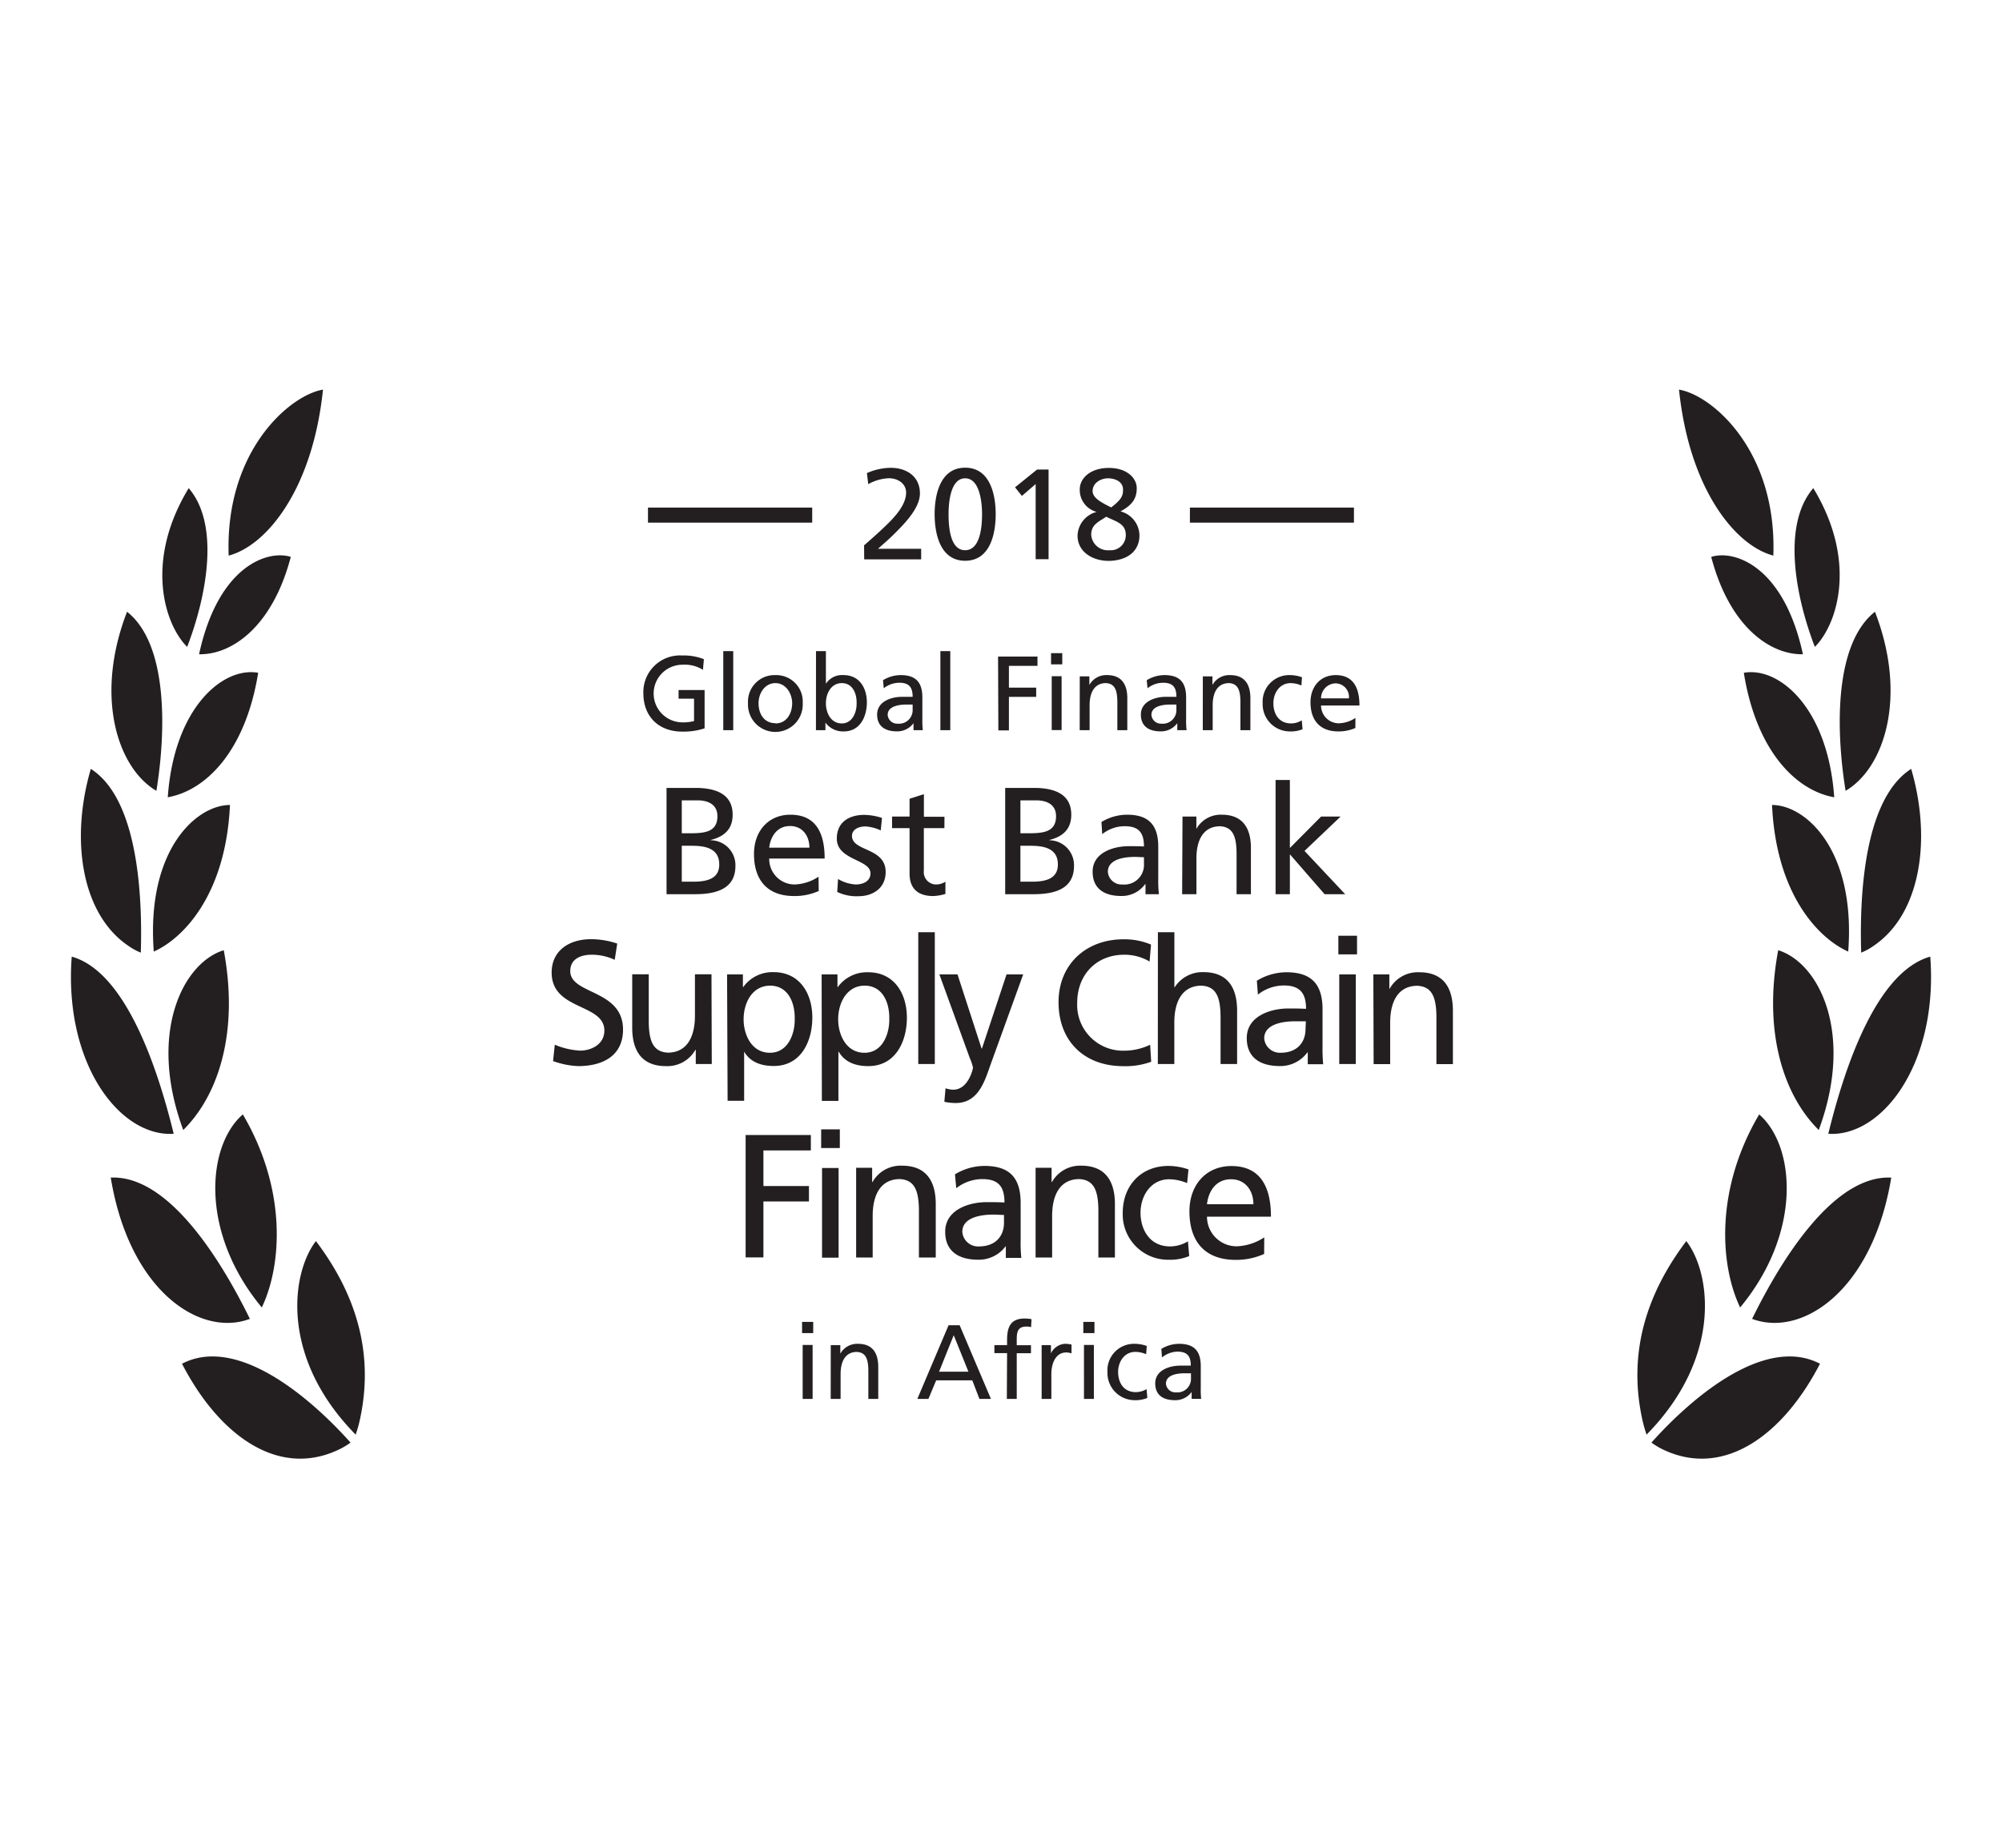 <svg xmlns="http://www.w3.org/2000/svg" data-name="Layer 1" viewBox="0 0 337.69 311.81"><path fill="#231f20" d="M60 242a22.65 22.65 0 0 0 .81-3c2.31-11.29-1.07-21.09-7.52-29.63-4.1 5.29-6.2 19.53 6.71 32.66M44.16 220.57c3.35-7 4.33-19.78-3.2-32.57-6.08 5.28-7.32 19.87 3.2 32.57M38.57 93.73c6.5-1.71 14.19-11.34 15.91-28-5.54.91-16.55 10.26-15.91 28M30.91 190.63c5.9-5.82 9.43-16.46 6.83-30.33-6.94 2.15-12.85 14.09-6.83 30.33M25.94 160.53c4.93-2.19 12.15-9.54 12.85-24.73-5.72 0-14.15 7.65-12.85 24.73M28.3 134.5c6.46-1.14 13.13-7.84 15.25-21-5.9-1.07-14.19 5.83-15.25 21M33.58 110.37c5.22.12 12.26-4.25 15.47-16.42-3.82-1.23-12.22 1.42-15.47 16.42M59.13 243.36a12 12 0 0 1-2.35 1.35c-10 4.5-19.84-2.58-26.08-14.65 9-4.69 21 5 28.43 13.3M42.15 222.49c-8.34 3.16-20.32-4.65-23.47-23.83 9.68-.46 18.51 13.71 23.47 23.83M29.3 191.27c-9.12.57-18.56-11.87-17.2-29.89 9.14 2.58 14.52 18.92 17.2 29.89M23.75 160.71a10.28 10.28 0 0 1-2.1-1.15c-7.88-5.33-9.84-17.85-6.33-29.85 7.69 4.9 8.76 20.36 8.43 31M26.38 133.41c-6.54-3.83-10.49-15.9-4.95-30.21 6.89 5.45 6.61 20 4.95 30.21M31.57 109.13c-3.74-3.7-7.29-14.35.26-26.78 5.33 6.2 3 18.3-.26 26.78M277.73 242a22.65 22.65 0 0 1-.81-3c-2.32-11.29 1.07-21.09 7.52-29.63 4.1 5.29 6.19 19.53-6.71 32.66M293.52 220.57c-3.35-7-4.33-19.78 3.21-32.57 6.08 5.28 7.32 19.87-3.21 32.57M299.12 93.73c-6.5-1.71-14.19-11.34-15.91-28 5.54.91 16.55 10.26 15.91 28M306.78 190.63c-5.9-5.82-9.43-16.46-6.84-30.33 6.94 2.15 12.86 14.09 6.84 30.33M311.75 160.53c-4.93-2.19-12.15-9.54-12.85-24.73 5.72 0 14.15 7.65 12.85 24.73M309.39 134.5c-6.47-1.14-13.14-7.84-15.25-21 5.9-1.07 14.19 5.83 15.25 21M304.11 110.37c-5.22.12-12.26-4.25-15.47-16.42 3.82-1.23 12.22 1.42 15.47 16.42M278.56 243.36a12.06 12.06 0 0 0 2.34 1.35c10 4.5 19.85-2.58 26.09-14.65-9-4.69-21 5-28.43 13.3M295.54 222.49c8.34 3.16 20.31-4.65 23.47-23.83-9.68-.46-18.51 13.71-23.47 23.83M308.39 191.27c9.12.57 18.56-11.87 17.2-29.89-9.15 2.58-14.52 18.92-17.2 29.89M313.94 160.71a10.28 10.28 0 0 0 2.1-1.15c7.88-5.33 9.84-17.85 6.33-29.85-7.69 4.9-8.76 20.36-8.43 31M311.31 133.41c6.54-3.83 10.49-15.9 4.95-30.21-6.89 5.45-6.61 20-4.95 30.21M306.12 109.13c3.74-3.7 7.29-14.35-.26-26.78-5.33 6.2-3 18.3.26 26.78M109.3 85.63H137v2.54h-27.7zM145.75 92c.79-.69 1.76-1.54 2.72-2.43 1.68-1.57 4.37-4 4.37-6.48 0-1.41-1.26-2.41-2.91-2.41a7.65 7.65 0 0 0-3.48 1l-.22-1.87a10.17 10.17 0 0 1 4-.89c2.74 0 4.94 1.48 4.94 4.33 0 2.52-2.72 5.22-4.4 6.89-.84.85-1.93 1.76-2.67 2.44h7.28v1.78h-9.61zM162.8 78.9c4.2 0 5.15 4.52 5.15 7.85s-.95 7.85-5.15 7.85-5.15-4.52-5.15-7.85.95-7.85 5.15-7.85zm0 13.92c2.61 0 2.85-4.18 2.85-6.07s-.35-6.06-2.85-6.06-2.8 4.15-2.8 6.06.19 6.07 2.8 6.07zM174.69 81.66l-2.32 2-1.16-1.45 3.72-3h1.94v15.13h-2.18zM181.76 90.36a4.26 4.26 0 0 1 3.22-4 3.82 3.82 0 0 1-2.85-3.79c0-1.93 1.82-3.63 4.91-3.63s4.7 1.74 4.7 3.42-.7 2.82-2.74 3.91a4.26 4.26 0 0 1 3.2 4c0 3-2.42 4.35-5.27 4.35-2.56-.02-5.17-1.45-5.17-4.26zm4.83-3.19c-1.24.86-2.53 1.28-2.53 3.06a2.81 2.81 0 0 0 3.07 2.59 2.53 2.53 0 0 0 2.76-2.39c.11-2.13-1.67-2.43-3.3-3.26zm.84-1.57c1.79-1.37 2-2 2-3 0-1.44-1.47-1.91-2.56-1.91s-2.57.71-2.57 2.15c0 1.04 1.09 1.76 3.13 2.76zM200.71 85.63h27.67v2.54h-27.67zM118.57 113a5.7 5.7 0 0 0-3.41-.86 4.86 4.86 0 0 0-.09 9.72 7 7 0 0 0 2-.22v-3.77h-2.61v-1.46h4.39v6.46a11.33 11.33 0 0 1-3.79.55c-3.93 0-6.54-2.52-6.54-6.47a6.18 6.18 0 0 1 6.56-6.37 9.31 9.31 0 0 1 3.65.62zM122 109.84h1.68v13.34H122zM130.8 113.89a4.47 4.47 0 0 1 4.6 4.75 4.62 4.62 0 1 1-9.23 0 4.48 4.48 0 0 1 4.63-4.75zm0 8.15c1.95 0 2.82-1.78 2.82-3.4s-1.05-3.4-2.82-3.4-2.85 1.68-2.85 3.4.87 3.36 2.85 3.36zM137.64 109.84h1.67v5.51a3.23 3.23 0 0 1 3-1.46c2.63 0 3.91 2.15 3.91 4.59s-1.16 4.91-3.89 4.91a3.66 3.66 0 0 1-3.1-1.49v1.28h-1.6zm4.36 5.4c-1.81 0-2.69 1.73-2.69 3.42 0 1.51.79 3.38 2.67 3.38s2.55-2 2.51-3.43c.04-1.61-.67-3.37-2.49-3.37zM148.94 114.75a5.74 5.74 0 0 1 3-.86c2.59 0 3.64 1.28 3.64 3.76v3.75a12.85 12.85 0 0 0 .08 1.78h-1.57V122a3.4 3.4 0 0 1-2.82 1.38c-1.95 0-3.32-.85-3.32-2.83 0-2.27 2.49-3 4.21-3h1.78c0-1.57-.57-2.37-2.24-2.37a4.25 4.25 0 0 0-2.63.93zm5 4.11h-1.06c-.91 0-3.15.14-3.15 1.74a1.6 1.6 0 0 0 1.69 1.48 2.29 2.29 0 0 0 2.52-2.38zM158.62 109.84h1.67v13.34h-1.67zM168.35 110.76H175v1.57h-4.82V116h4.6v1.56h-4.6v5.66h-1.78zM179.18 112.08h-1.89v-1.89h1.89zm-1.78 2h1.67v9.08h-1.67zM182.13 114.1h1.62v1.45a3.25 3.25 0 0 1 3-1.66c2.35 0 3.4 1.46 3.4 3.9v5.39h-1.68v-4.7c0-2.12-.46-3.15-1.92-3.24-1.9 0-2.76 1.53-2.76 3.74v4.2h-1.67zM193.43 114.75a5.74 5.74 0 0 1 3-.86c2.59 0 3.64 1.28 3.64 3.76v3.75a12.85 12.85 0 0 0 .08 1.78h-1.57V122a3.4 3.4 0 0 1-2.82 1.38c-1.95 0-3.32-.85-3.32-2.83 0-2.27 2.49-3 4.21-3h1.78c0-1.57-.57-2.37-2.24-2.37a4.25 4.25 0 0 0-2.63.93zm5 4.11h-1.06c-.91 0-3.15.14-3.15 1.74a1.6 1.6 0 0 0 1.69 1.48 2.29 2.29 0 0 0 2.52-2.38zM202.89 114.1h1.62v1.45a3.25 3.25 0 0 1 3-1.66c2.35 0 3.4 1.46 3.4 3.9v5.39h-1.68v-4.7c0-2.12-.46-3.15-1.92-3.24-1.9 0-2.76 1.53-2.76 3.74v4.2h-1.67zM219.52 115.64a4.8 4.8 0 0 0-1.81-.4c-1.87 0-2.92 1.68-2.92 3.4s.87 3.4 3 3.4a3.44 3.44 0 0 0 1.79-.52l.13 1.5a5.13 5.13 0 0 1-2.1.37 4.59 4.59 0 0 1-4.63-4.75 4.48 4.48 0 0 1 4.63-4.75 6.13 6.13 0 0 1 2 .36zM228.62 122.81a7 7 0 0 1-2.87.58c-3.22 0-4.7-2-4.7-4.91 0-2.68 1.69-4.59 4.26-4.59 3 0 4 2.21 4 5.13h-6.48a3 3 0 0 0 3 3 5.35 5.35 0 0 0 2.8-.91zm-1.09-5a2.29 2.29 0 0 0-2.26-2.53 2.52 2.52 0 0 0-2.44 2.53zM112.43 132.92h4.86c3.72 0 6.29 1.2 6.29 4.52 0 2.46-1.44 3.7-3.7 4.26v.05a4.21 4.21 0 0 1 4.17 4.32c0 3.86-3.19 4.78-6.84 4.78h-4.78zm2.57 7.65h1.41c2.5 0 4.6-.23 4.6-2.88 0-2.13-1.82-2.67-3.31-2.67H115zm0 8.17h1.93c2.31 0 4.39-.48 4.39-2.9 0-2.78-2.44-3.16-4.65-3.16H115zM138.1 150.31a9.92 9.92 0 0 1-4.14.85c-4.65 0-6.78-2.83-6.78-7.09 0-3.88 2.44-6.63 6.14-6.63 4.37 0 5.78 3.18 5.78 7.4h-9.35a4.29 4.29 0 0 0 4.32 4.37 7.81 7.81 0 0 0 4-1.31zm-1.57-7.31c0-2-1.18-3.65-3.26-3.65-2.36 0-3.34 2-3.52 3.65zM141.36 148.28a6.45 6.45 0 0 0 3 .93c1.1 0 2.47-.47 2.47-1.88 0-2.39-5.68-2.18-5.68-5.86 0-2.72 2-4 4.62-4a10.2 10.2 0 0 1 3 .51l-.21 2.11a7.1 7.1 0 0 0-2.54-.67c-1.23 0-2.31.51-2.31 1.59 0 2.68 5.68 1.91 5.68 6.09 0 2.8-2.24 4.09-4.58 4.09a7.51 7.51 0 0 1-3.59-.72zM159.3 139.7h-3.47v7.17a2.09 2.09 0 0 0 2 2.34 2.91 2.91 0 0 0 1.64-.47v2.06a7.62 7.62 0 0 1-2.05.36c-2.49 0-4-1.18-4-3.8v-7.66h-2.95v-1.95h2.95v-3l2.42-.77v3.81h3.47zM169.55 132.92h4.86c3.72 0 6.29 1.2 6.29 4.52 0 2.46-1.44 3.7-3.7 4.26v.05a4.2 4.2 0 0 1 4.16 4.32c0 3.86-3.18 4.78-6.83 4.78h-4.78zm2.57 7.65h1.41c2.5 0 4.6-.23 4.6-2.88 0-2.13-1.82-2.67-3.31-2.67h-2.7zm0 8.17h1.93c2.31 0 4.39-.48 4.39-2.9 0-2.78-2.44-3.16-4.65-3.16h-1.67zM185.79 138.67a8.36 8.36 0 0 1 4.32-1.23c3.75 0 5.26 1.85 5.26 5.42v5.42a20.31 20.31 0 0 0 .11 2.57h-2.26v-1.7h-.06a4.85 4.85 0 0 1-4.06 2c-2.82 0-4.8-1.23-4.8-4.09 0-3.29 3.6-4.31 6.09-4.31 1 0 1.62 0 2.57.05 0-2.26-.82-3.42-3.24-3.42a6.1 6.1 0 0 0-3.8 1.34zm7.17 5.94c-.52 0-1-.05-1.54-.05-1.31 0-4.55.2-4.55 2.51a2.31 2.31 0 0 0 2.44 2.14 3.31 3.31 0 0 0 3.65-3.45zM199.46 137.75h2.34v2.08a4.72 4.72 0 0 1 4.29-2.39c3.39 0 4.91 2.1 4.91 5.62v7.79h-2.42v-6.78c0-3.06-.67-4.55-2.77-4.68-2.75 0-4 2.21-4 5.4v6.06h-2.41zM215.16 131.58h2.41v11.48l5.27-5.31h3.29l-6.09 5.8 6.86 7.3h-3.47l-5.86-6.73v6.73h-2.41zM103.69 161.92a9.14 9.14 0 0 0-3.88-.86c-1.66 0-3.62.59-3.62 2.76 0 4 8.9 3.05 8.9 9.87 0 4.42-3.41 6.16-7.56 6.16a13.9 13.9 0 0 1-4.24-.85l.29-2.76a12.71 12.71 0 0 0 4.3 1c1.69 0 4.06-.95 4.06-3.38 0-4.63-8.89-3.35-8.89-9.79 0-3.67 2.91-5.63 6.64-5.63a13.94 13.94 0 0 1 4.42.74zM120.06 179.5h-2.7v-2.4h-.06a5.42 5.42 0 0 1-5 2.75c-3.91 0-5.66-2.43-5.66-6.49v-9h2.79v7.83c0 3.52.77 5.24 3.2 5.39 3.17 0 4.59-2.55 4.59-6.22v-7h2.79zM122.64 164.38h2.67v2.13h.06a6.07 6.07 0 0 1 5.13-2.51c4.38 0 6.52 3.59 6.52 7.65s-1.93 8.18-6.5 8.18c-2.66 0-4.18-1-5-2.43v8.3h-2.79zm7.26 1.9c-3 0-4.47 2.87-4.47 5.69 0 2.52 1.3 5.63 4.44 5.63s4.24-3.35 4.18-5.72c.06-2.73-1.12-5.6-4.15-5.6zM138.59 164.38h2.67v2.13h.06a6.07 6.07 0 0 1 5.13-2.49c4.38 0 6.52 3.59 6.52 7.65s-1.93 8.18-6.5 8.18c-2.66 0-4.17-1-5-2.43h-.05v8.3h-2.79zm7.26 1.9c-3 0-4.47 2.87-4.47 5.69 0 2.52 1.3 5.63 4.44 5.63s4.24-3.35 4.18-5.72c.06-2.73-1.12-5.6-4.15-5.6zM154.89 157.26h2.79v22.24h-2.79zM159.49 183.59a4.25 4.25 0 0 0 1.31.24c2.49 0 3.32-3.44 3.32-3.74a8.58 8.58 0 0 0-.54-1.6l-5.13-14.11h3.06l4.06 12.51h.06l4.15-12.51h2.81L167 179.83c-1 2.9-2.13 6.25-5.81 6.25a9.12 9.12 0 0 1-1.9-.21zM193.91 162.21a8.32 8.32 0 0 0-4.27-1.15c-4.77 0-7.94 3.44-7.94 8.09a7.72 7.72 0 0 0 7.79 8.1 10.23 10.23 0 0 0 4.51-1l.18 2.87a12.78 12.78 0 0 1-4.72.74c-6.55 0-10.91-4.21-10.91-10.79 0-6.37 4.63-10.61 10.94-10.61a11.47 11.47 0 0 1 4.66.89zM195.31 157.26h2.78v9.28h.06A5.55 5.55 0 0 1 203 164c3.92 0 5.67 2.43 5.67 6.5v9h-2.79v-7.83c0-3.53-.77-5.25-3.2-5.39-3.17 0-4.6 2.55-4.6 6.22v7h-2.78zM212 165.45a9.61 9.61 0 0 1 5-1.43c4.33 0 6.08 2.14 6.08 6.26v6.25a27.28 27.28 0 0 0 .11 3h-2.6v-2h-.06a5.63 5.63 0 0 1-4.69 2.31c-3.26 0-5.54-1.42-5.54-4.71 0-3.79 4.15-5 7-5 1.1 0 1.87 0 3 .06 0-2.61-1-3.94-3.74-3.94a7.07 7.07 0 0 0-4.38 1.54zm8.27 6.84h-1.78c-1.51 0-5.25.23-5.25 2.9a2.66 2.66 0 0 0 2.76 2.41c2.76 0 4.21-1.72 4.21-4zM228.9 161h-3.15v-3.14h3.15zm-3 3.38h2.79v15.12h-2.79zM231.65 164.38h2.7v2.4h.06a5.44 5.44 0 0 1 5-2.76c3.92 0 5.66 2.43 5.66 6.5v9h-2.78v-7.83c0-3.53-.77-5.25-3.2-5.39-3.18 0-4.6 2.55-4.6 6.22v7h-2.79zM137.17 224.89h-1.88V223h1.88zm-1.78 2h1.68V236h-1.68zM140.13 226.92h1.61v1.44a3.27 3.27 0 0 1 3-1.66c2.35 0 3.4 1.46 3.4 3.9v5.4h-1.67v-4.7c0-2.11-.47-3.14-1.93-3.23-1.9 0-2.75 1.53-2.75 3.73v4.2h-1.67zM160 223.57h1.87l5.28 12.43h-1.94l-1.21-3.14h-6.09L156.6 236h-1.87zm.87 1.68l-2.47 6.15h4.95zM169.87 228.27h-2.14v-1.35h2.14v-.84c0-2.2.57-3.65 3-3.65a7.2 7.2 0 0 1 1.12.11l-.07 1.35a2.73 2.73 0 0 0-.8-.1c-1.44 0-1.62.92-1.62 2.15v1h2.4v1.35h-2.4V236h-1.67zM175.7 226.92h1.57v1.4a2.78 2.78 0 0 1 2.37-1.62 4.67 4.67 0 0 1 1.1.13v1.49a2.55 2.55 0 0 0-.92-.16c-1.5 0-2.48 1.43-2.48 3.7V236h-1.64zM184.61 224.89h-1.88V223h1.88zm-1.77 2h1.67V236h-1.67zM193.33 228.45a4.77 4.77 0 0 0-1.81-.39c-1.87 0-2.92 1.67-2.92 3.39s.87 3.4 3 3.4a3.58 3.58 0 0 0 1.8-.51l.13 1.49a5.15 5.15 0 0 1-2.1.38 4.6 4.6 0 0 1-4.63-4.76 4.48 4.48 0 0 1 4.63-4.75 6.12 6.12 0 0 1 2 .36zM195.89 227.56a5.77 5.77 0 0 1 3-.86c2.6 0 3.65 1.29 3.65 3.76v3.75a13.62 13.62 0 0 0 .07 1.78H201v-1.17a3.37 3.37 0 0 1-2.81 1.39c-2 0-3.33-.86-3.33-2.83 0-2.28 2.49-3 4.22-3h1.78c0-1.56-.57-2.36-2.25-2.36a4.26 4.26 0 0 0-2.61.98zm5 4.11h-1.07c-.91 0-3.15.14-3.15 1.75a1.59 1.59 0 0 0 1.69 1.47 2.29 2.29 0 0 0 2.53-2.38zM125.77 191.47h11v2.61h-8v6h7.68v2.61h-7.68v9.43h-3zM141.66 193.67h-3.15v-3.15h3.15zm-3 3.37h2.79v15.13h-2.79zM144.41 197h2.7v2.41h.06a5.44 5.44 0 0 1 5-2.76c3.92 0 5.67 2.43 5.67 6.49v9H155v-7.83c0-3.53-.77-5.25-3.2-5.4-3.18 0-4.6 2.55-4.6 6.23v7h-2.79zM161.08 198.11a9.61 9.61 0 0 1 5-1.42c4.33 0 6.08 2.13 6.08 6.25v6.26a24.74 24.74 0 0 0 .11 3h-2.61v-2a5.63 5.63 0 0 1-4.69 2.31c-3.26 0-5.54-1.42-5.54-4.71 0-3.8 4.15-5 7-5 1.1 0 1.87 0 3 .06 0-2.61-.95-3.95-3.74-3.95a7.18 7.18 0 0 0-4.39 1.54zm8.27 6.85c-.59 0-1.19-.06-1.78-.06-1.51 0-5.25.24-5.25 2.91a2.66 2.66 0 0 0 2.82 2.46c2.76 0 4.21-1.72 4.21-4zM174.68 197h2.7v2.41h.06a5.44 5.44 0 0 1 4.95-2.76c3.92 0 5.67 2.43 5.67 6.49v9h-2.79v-7.83c0-3.53-.77-5.25-3.2-5.4-3.18 0-4.6 2.55-4.6 6.23v7h-2.79zM200.24 199.59a8.15 8.15 0 0 0-3-.65c-3.12 0-4.86 2.79-4.86 5.66 0 2.7 1.45 5.67 5 5.67a5.86 5.86 0 0 0 3-.86l.21 2.49a8.57 8.57 0 0 1-3.5.62 7.65 7.65 0 0 1-7.71-7.92c0-4.59 3.08-7.91 7.71-7.91a10.58 10.58 0 0 1 3.38.59zM213.23 211.54a11.55 11.55 0 0 1-4.78 1c-5.36 0-7.82-3.26-7.82-8.18 0-4.48 2.81-7.65 7.08-7.65 5 0 6.67 3.68 6.67 8.54h-10.79a5 5 0 0 0 5 5 9 9 0 0 0 4.66-1.51zm-1.81-8.39c0-2.31-1.37-4.21-3.77-4.21-2.72 0-3.85 2.26-4.06 4.21z"/></svg>